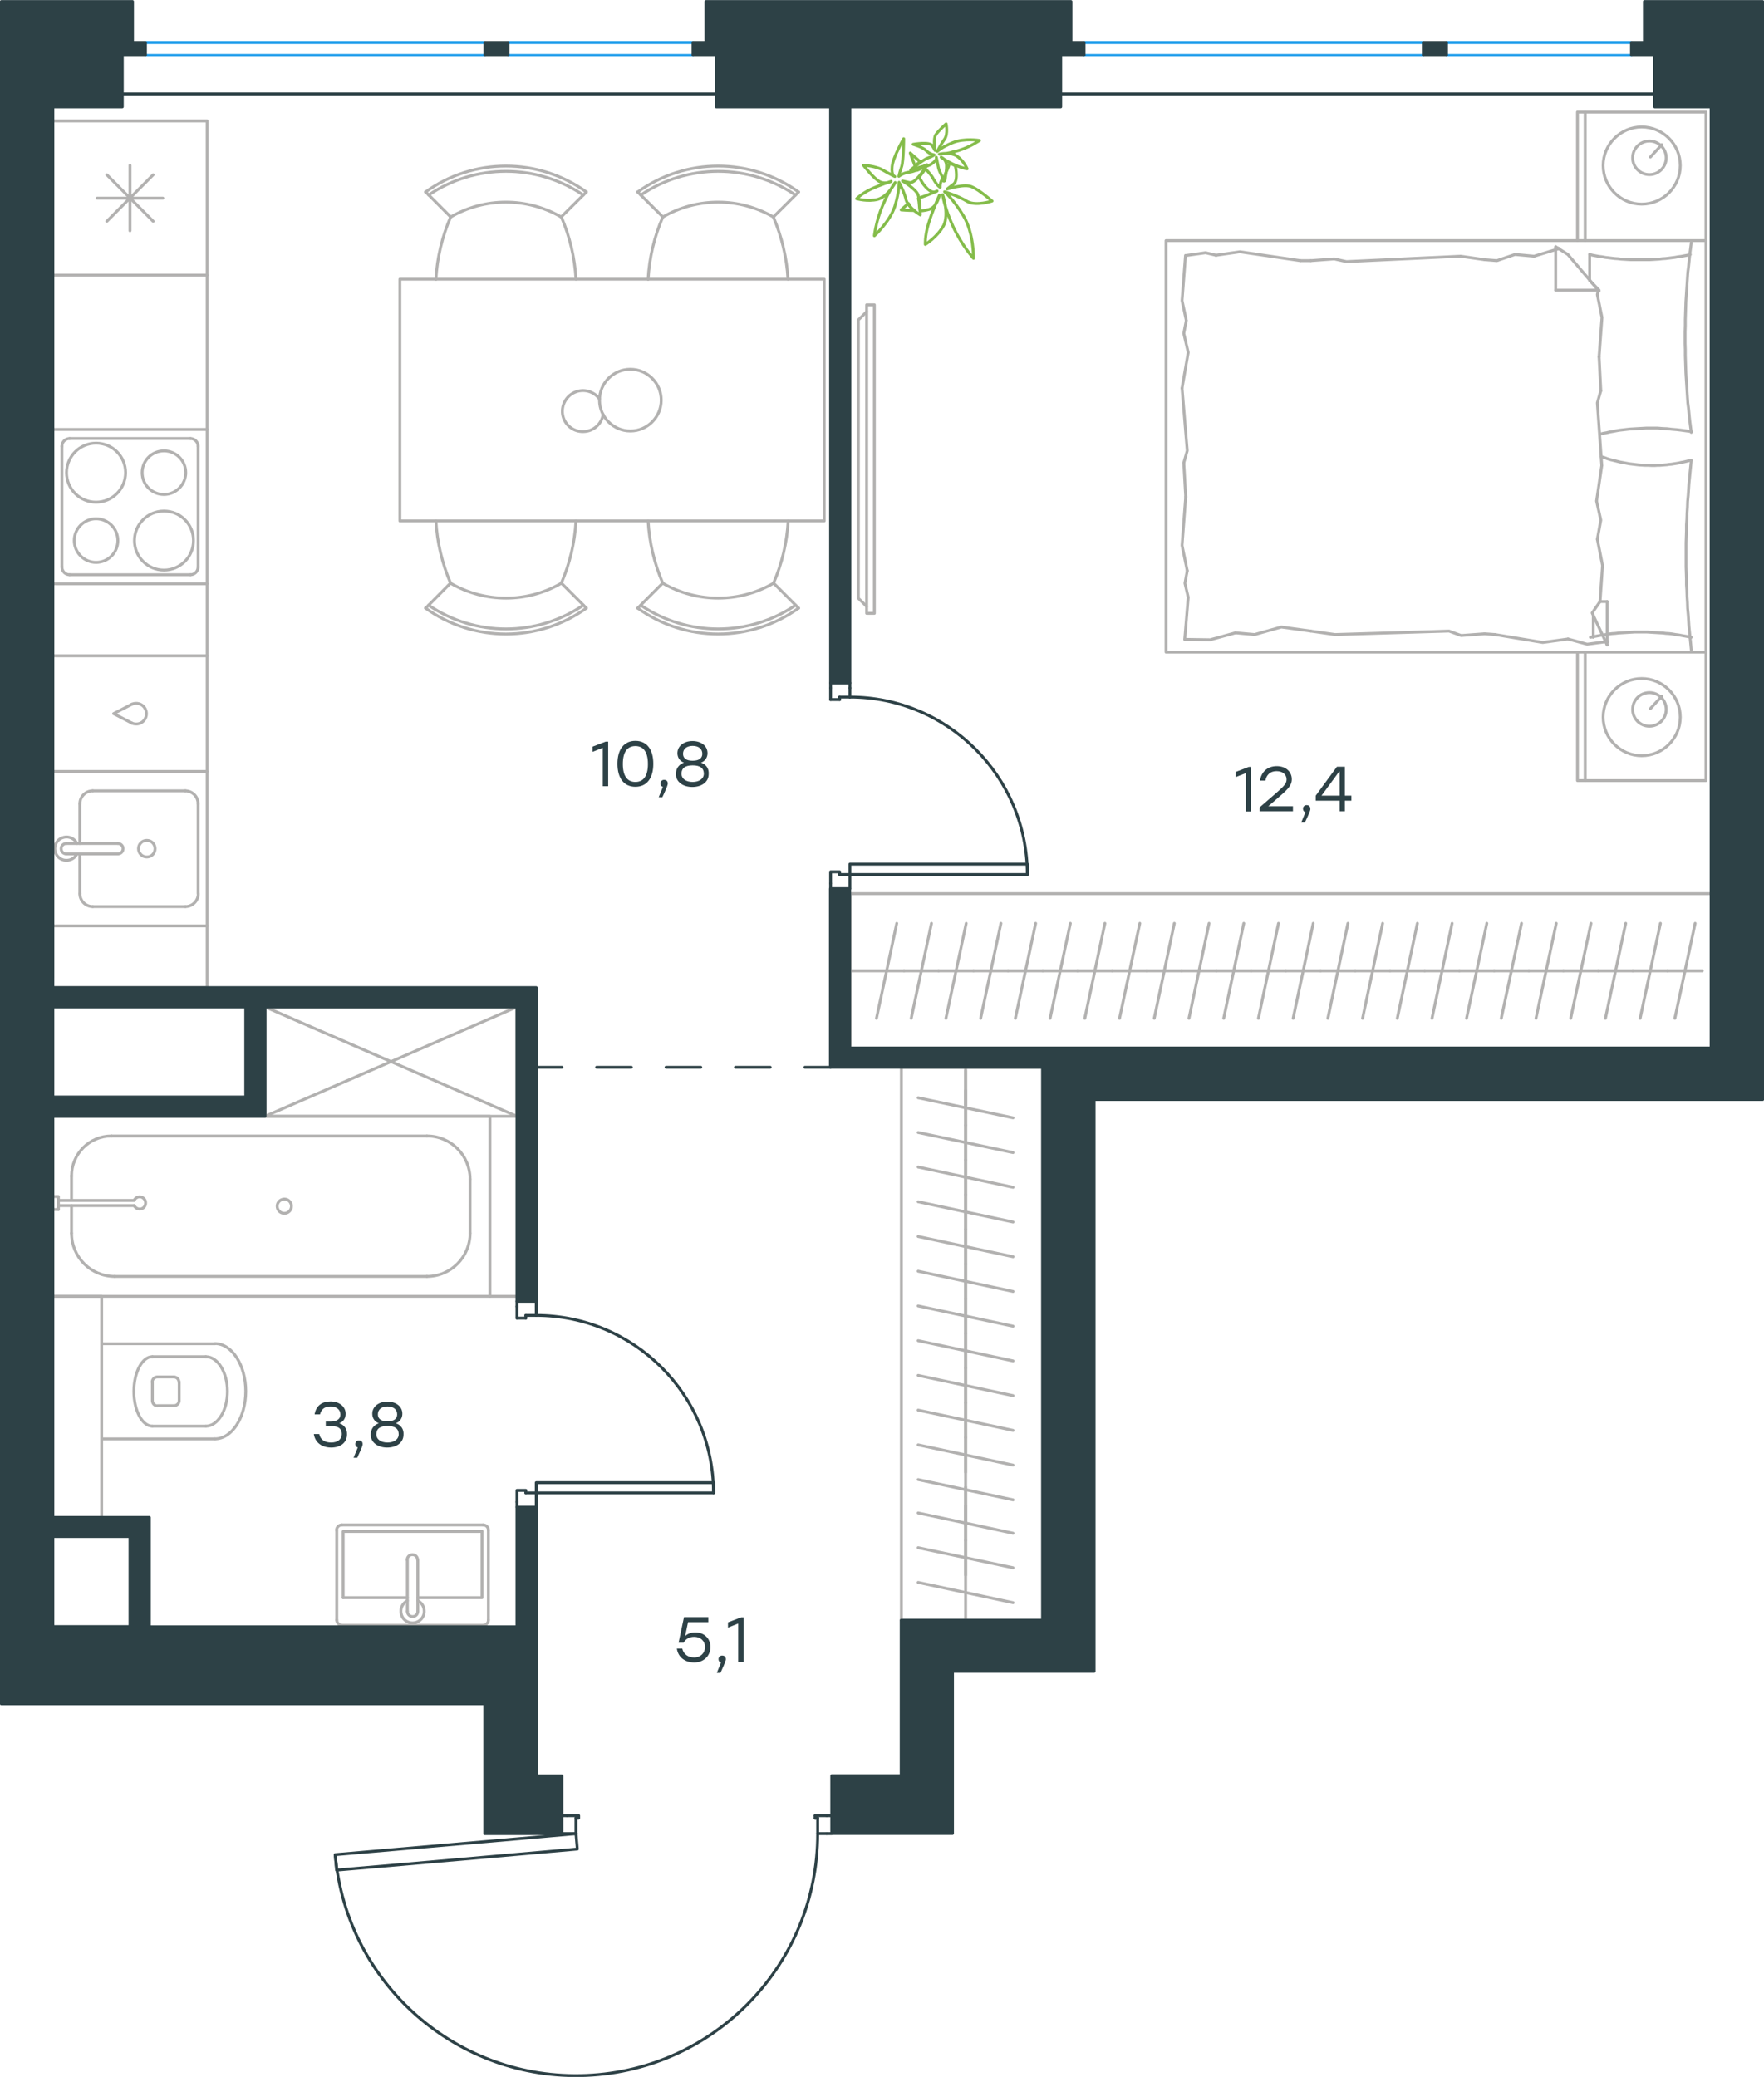 <?xml version="1.0" encoding="utf-8"?>
<!-- Generator: Adobe Illustrator 26.5.0, SVG Export Plug-In . SVG Version: 6.00 Build 0)  -->
<svg version="1.1" id="Слой_1" xmlns:xodm="http://www.corel.com/coreldraw/odm/2003"
	 xmlns="http://www.w3.org/2000/svg" xmlns:xlink="http://www.w3.org/1999/xlink" x="0px" y="0px" viewBox="0 0 914.5 1076.5"
	 style="enable-background:new 0 0 914.5 1076.5;" xml:space="preserve">
<style type="text/css">
	.st0{fill:none;stroke:#B2B1B0;stroke-width:1.5;stroke-linecap:round;stroke-linejoin:round;stroke-miterlimit:10;}
	.st1{fill:none;stroke:#2D4146;stroke-width:1.5;stroke-linecap:round;stroke-linejoin:round;stroke-miterlimit:10;}
	.st2{fill:none;stroke:#1D9CEB;stroke-width:1.5;stroke-linecap:round;stroke-linejoin:round;stroke-miterlimit:10;}
	
		.st3{fill-rule:evenodd;clip-rule:evenodd;fill:#2D4146;stroke:#2D4146;stroke-width:1.5;stroke-linecap:round;stroke-linejoin:round;stroke-miterlimit:10;}
	.st4{fill:#2D4146;}
	.st5{fill:none;stroke:#84BC4A;stroke-width:1.5;stroke-linecap:round;stroke-linejoin:round;stroke-miterlimit:10;}
</style>
<g id="Слой_x0020_1">
	<line class="st0" x1="254" y1="671.9" x2="268" y2="671.9"/>
	<line class="st0" x1="55.4" y1="114.7" x2="79.4" y2="90.6"/>
	<line class="st0" x1="79.4" y1="114.7" x2="55.4" y2="90.6"/>
	<line class="st0" x1="50.4" y1="102.7" x2="84.4" y2="102.7"/>
	<line class="st0" x1="67.4" y1="119.6" x2="67.4" y2="85.7"/>
	<polyline class="st0" points="27.4,62.7 107.4,62.7 107.4,142.6 27.4,142.6 27.4,62.7 	"/>
	<path class="st0" d="M85,264.9c-8.5,0-15.3,6.9-15.3,15.3c0,8.5,6.9,15.3,15.3,15.3c8.5,0,15.3-6.9,15.3-15.3
		C100.3,271.7,93.5,264.9,85,264.9"/>
	<path class="st0" d="M85,233.7c-6.3,0-11.3,5.1-11.3,11.3c0,6.3,5.1,11.3,11.3,11.3s11.3-5.1,11.3-11.3
		C96.3,238.8,91.3,233.7,85,233.7"/>
	<path class="st0" d="M49.8,229.7c-8.5,0-15.3,6.9-15.3,15.3c0,8.5,6.9,15.3,15.3,15.3c8.5,0,15.3-6.9,15.3-15.3
		C65.1,236.5,58.3,229.7,49.8,229.7"/>
	<path class="st0" d="M49.8,268.9c-6.3,0-11.3,5.1-11.3,11.3s5.1,11.3,11.3,11.3c6.3,0,11.3-5.1,11.3-11.3
		C61.1,274,56.1,268.9,49.8,268.9"/>
	<path class="st0" d="M102.7,231.3c0-2.2-1.8-4-4-4"/>
	<path class="st0" d="M98.7,297.9c2.2,0,4-1.8,4-4"/>
	<path class="st0" d="M36.1,227.3c-2.2,0-4,1.8-4,4"/>
	<path class="st0" d="M32.1,293.9c0,2.2,1.8,4,4,4"/>
	<line class="st0" x1="102.7" y1="231.3" x2="102.7" y2="293.9"/>
	<line class="st0" x1="36.1" y1="227.3" x2="98.8" y2="227.3"/>
	<line class="st0" x1="32.1" y1="293.9" x2="32.1" y2="231.3"/>
	<line class="st0" x1="98.8" y1="297.9" x2="36.1" y2="297.9"/>
	<polyline class="st0" points="27.4,222.6 107.4,222.6 107.4,302.6 27.4,302.6 27.4,222.6 	"/>
	<line class="st0" x1="41.4" y1="416.6" x2="41.4" y2="437.2"/>
	<path class="st0" d="M76.1,435.6c-2.4,0-4.3,1.9-4.3,4.3c0,2.4,1.9,4.3,4.3,4.3c2.4,0,4.3-1.9,4.3-4.3
		C80.4,437.5,78.5,435.6,76.1,435.6"/>
	<path class="st0" d="M61.1,442.6c1.5,0,2.7-1.2,2.7-2.7s-1.2-2.7-2.7-2.7"/>
	<line class="st0" x1="34.4" y1="437.2" x2="61.1" y2="437.2"/>
	<path class="st0" d="M34.4,437.2c-1.5,0-2.7,1.2-2.7,2.7s1.2,2.7,2.7,2.7"/>
	<line class="st0" x1="34.4" y1="442.6" x2="61.1" y2="442.6"/>
	<path class="st0" d="M39.9,437.2c-1.2-2.5-4.1-3.9-6.8-3.2c-2.8,0.6-4.7,3.1-4.7,5.9c0,2.8,2,5.3,4.7,5.9c2.8,0.6,5.6-0.7,6.8-3.2"
		/>
	<path class="st0" d="M48.1,409.9c-3.7,0-6.7,3-6.7,6.7"/>
	<path class="st0" d="M41.4,463.2c0,3.7,3,6.7,6.7,6.7"/>
	<path class="st0" d="M102.7,416.6c0-3.7-3-6.7-6.7-6.7"/>
	<path class="st0" d="M96.1,469.9c3.7,0,6.7-3,6.7-6.7"/>
	<line class="st0" x1="48.1" y1="409.9" x2="96.1" y2="409.9"/>
	<line class="st0" x1="102.7" y1="416.6" x2="102.7" y2="463.2"/>
	<line class="st0" x1="96.1" y1="469.9" x2="48.1" y2="469.9"/>
	<line class="st0" x1="41.4" y1="463.2" x2="41.4" y2="442.6"/>
	<polyline class="st0" points="27.4,399.9 107.4,399.9 107.4,479.9 27.4,479.9 27.4,399.9 	"/>
	<path class="st0" d="M68.4,374.8c2.2,1,4.9,0.4,6.4-1.6c1.5-1.9,1.5-4.6,0-6.6c-1.5-1.9-4.1-2.6-6.4-1.6"/>
	<polyline class="st0" points="68.4,365 58.9,369.9 68.4,374.8 	"/>
	<polyline class="st0" points="27.4,339.9 107.4,339.9 107.4,399.9 27.4,399.9 27.4,339.9 	"/>
	<line class="st0" x1="107.4" y1="511.9" x2="107.4" y2="479.9"/>
	<line class="st0" x1="107.4" y1="339.9" x2="107.4" y2="302.6"/>
	<line class="st0" x1="107.4" y1="222.6" x2="107.4" y2="142.6"/>
	<line class="st0" x1="27.4" y1="506.5" x2="27.4" y2="479.9"/>
	<line class="st0" x1="27.4" y1="339.9" x2="27.4" y2="302.6"/>
	<line class="st0" x1="27.4" y1="222.6" x2="27.4" y2="142.6"/>
	<line class="st0" x1="107.4" y1="511.9" x2="27.4" y2="511.9"/>
	<line class="st0" x1="882.5" y1="503.2" x2="864.5" y2="503.2"/>
	<line class="st0" x1="868.3" y1="527.8" x2="878.8" y2="478.6"/>
	<line class="st0" x1="864.5" y1="503.2" x2="846.5" y2="503.2"/>
	<line class="st0" x1="850.3" y1="527.8" x2="860.8" y2="478.6"/>
	<line class="st0" x1="846.5" y1="503.2" x2="828.6" y2="503.2"/>
	<line class="st0" x1="832.3" y1="527.8" x2="842.8" y2="478.6"/>
	<line class="st0" x1="828.6" y1="503.2" x2="810.5" y2="503.2"/>
	<line class="st0" x1="814.3" y1="527.8" x2="824.8" y2="478.6"/>
	<line class="st0" x1="810.5" y1="503.2" x2="792.6" y2="503.2"/>
	<line class="st0" x1="796.3" y1="527.8" x2="806.8" y2="478.6"/>
	<line class="st0" x1="792.6" y1="503.2" x2="774.6" y2="503.2"/>
	<line class="st0" x1="778.3" y1="527.8" x2="788.8" y2="478.6"/>
	<line class="st0" x1="774.6" y1="503.2" x2="756.6" y2="503.2"/>
	<line class="st0" x1="760.3" y1="527.8" x2="770.8" y2="478.6"/>
	<line class="st0" x1="756.6" y1="503.2" x2="738.6" y2="503.2"/>
	<line class="st0" x1="742.4" y1="527.8" x2="752.8" y2="478.6"/>
	<line class="st0" x1="738.6" y1="503.2" x2="720.6" y2="503.2"/>
	<line class="st0" x1="724.4" y1="527.8" x2="734.8" y2="478.6"/>
	<line class="st0" x1="720.6" y1="503.2" x2="702.6" y2="503.2"/>
	<line class="st0" x1="706.4" y1="527.8" x2="716.8" y2="478.6"/>
	<line class="st0" x1="702.6" y1="503.2" x2="684.6" y2="503.2"/>
	<line class="st0" x1="688.4" y1="527.8" x2="698.8" y2="478.6"/>
	<line class="st0" x1="684.6" y1="503.2" x2="666.6" y2="503.2"/>
	<line class="st0" x1="670.4" y1="527.8" x2="680.8" y2="478.6"/>
	<line class="st0" x1="666.6" y1="503.2" x2="648.6" y2="503.2"/>
	<line class="st0" x1="652.4" y1="527.8" x2="662.8" y2="478.6"/>
	<line class="st0" x1="648.6" y1="503.2" x2="630.6" y2="503.2"/>
	<line class="st0" x1="634.4" y1="527.8" x2="644.8" y2="478.6"/>
	<line class="st0" x1="630.6" y1="503.2" x2="612.6" y2="503.2"/>
	<line class="st0" x1="616.4" y1="527.8" x2="626.8" y2="478.6"/>
	<line class="st0" x1="612.6" y1="503.2" x2="594.6" y2="503.2"/>
	<line class="st0" x1="598.4" y1="527.8" x2="608.8" y2="478.6"/>
	<line class="st0" x1="594.6" y1="503.2" x2="576.6" y2="503.2"/>
	<line class="st0" x1="580.4" y1="527.8" x2="590.9" y2="478.6"/>
	<line class="st0" x1="576.6" y1="503.2" x2="558.6" y2="503.2"/>
	<line class="st0" x1="562.4" y1="527.8" x2="572.8" y2="478.6"/>
	<line class="st0" x1="558.6" y1="503.2" x2="540.6" y2="503.2"/>
	<line class="st0" x1="544.4" y1="527.8" x2="554.9" y2="478.6"/>
	<line class="st0" x1="540.6" y1="503.2" x2="522.6" y2="503.2"/>
	<line class="st0" x1="526.4" y1="527.8" x2="536.9" y2="478.6"/>
	<line class="st0" x1="522.6" y1="503.2" x2="504.7" y2="503.2"/>
	<line class="st0" x1="508.4" y1="527.8" x2="518.9" y2="478.6"/>
	<line class="st0" x1="504.7" y1="503.2" x2="486.6" y2="503.2"/>
	<line class="st0" x1="490.4" y1="527.8" x2="500.9" y2="478.6"/>
	<line class="st0" x1="486.6" y1="503.2" x2="468.7" y2="503.2"/>
	<line class="st0" x1="472.4" y1="527.8" x2="482.9" y2="478.6"/>
	<line class="st0" x1="468.7" y1="503.2" x2="440.7" y2="503.2"/>
	<line class="st0" x1="454.4" y1="527.8" x2="464.9" y2="478.6"/>
	<polyline class="st0" points="440.7,543.2 440.7,463.2 887.2,463.2 887.2,543.2 440.7,543.2 	"/>
	<line class="st0" x1="500.6" y1="554.9" x2="500.6" y2="572.8"/>
	<line class="st0" x1="500.6" y1="565.2" x2="500.6" y2="583.2"/>
	<line class="st0" x1="525.2" y1="579.4" x2="476" y2="569"/>
	<line class="st0" x1="500.6" y1="583.2" x2="500.6" y2="601.2"/>
	<line class="st0" x1="525.2" y1="597.4" x2="476" y2="587"/>
	<line class="st0" x1="500.6" y1="601.2" x2="500.6" y2="619.2"/>
	<line class="st0" x1="525.2" y1="615.4" x2="476" y2="604.9"/>
	<line class="st0" x1="500.6" y1="619.2" x2="500.6" y2="637.2"/>
	<line class="st0" x1="525.2" y1="633.4" x2="476" y2="622.9"/>
	<line class="st0" x1="500.6" y1="637.2" x2="500.6" y2="655.2"/>
	<line class="st0" x1="525.2" y1="651.4" x2="476" y2="640.9"/>
	<line class="st0" x1="500.6" y1="655.2" x2="500.6" y2="673.2"/>
	<line class="st0" x1="525.2" y1="669.4" x2="476" y2="658.9"/>
	<line class="st0" x1="500.6" y1="553.2" x2="500.6" y2="790.5"/>
	<line class="st0" x1="500.6" y1="673.2" x2="500.6" y2="691.1"/>
	<line class="st0" x1="525.2" y1="687.4" x2="476" y2="676.9"/>
	<line class="st0" x1="500.6" y1="691.1" x2="500.6" y2="709.1"/>
	<line class="st0" x1="525.2" y1="705.4" x2="476" y2="694.9"/>
	<line class="st0" x1="500.6" y1="709.1" x2="500.6" y2="727.1"/>
	<line class="st0" x1="525.2" y1="723.4" x2="476" y2="712.9"/>
	<line class="st0" x1="500.6" y1="727.1" x2="500.6" y2="745.1"/>
	<line class="st0" x1="525.2" y1="741.4" x2="476" y2="730.9"/>
	<line class="st0" x1="500.6" y1="745.1" x2="500.6" y2="763.1"/>
	<line class="st0" x1="525.2" y1="759.4" x2="476" y2="748.9"/>
	<line class="st0" x1="500.6" y1="770.8" x2="500.6" y2="839.8"/>
	<line class="st0" x1="525.2" y1="777.4" x2="476" y2="766.9"/>
	<polyline class="st0" points="540.6,839.8 467.3,839.8 467.3,553.2 540.6,553.2 540.6,839.8 	"/>
	<line class="st0" x1="806.5" y1="128.3" x2="808.4" y2="128.8"/>
	<polyline class="st0" points="829,184.9 830.5,164.6 828.1,152.7 828.6,150.4 	"/>
	<polyline class="st0" points="829.5,311.8 830.8,293.1 828.1,279.5 	"/>
	<polyline class="st0" points="830.4,241.3 828.1,208.8 829.9,202.5 	"/>
	<polyline class="st0" points="828.1,279.5 829.9,269.6 827.7,259.7 830.4,241.3 	"/>
	<line class="st0" x1="829.9" y1="202.5" x2="829" y2="184.9"/>
	<polyline class="st0" points="824.1,131.9 825.7,132.3 827.3,132.6 828.9,132.9 830.6,133.1 832.2,133.4 833.9,133.6 835.5,133.8 
		837.2,134 838.8,134.1 840.4,134.3 842.1,134.4 843.7,134.5 845.4,134.6 847,134.6 848.6,134.6 850.2,134.6 851.9,134.6 
		853.6,134.6 855.2,134.6 856.9,134.5 858.5,134.4 860.2,134.3 861.8,134.1 863.5,134 865.1,133.8 866.7,133.6 868.3,133.4 
		869.9,133.1 871.5,132.9 873.1,132.6 874.7,132.3 876.3,131.9 	"/>
	<polyline class="st0" points="876.8,125.9 876.4,129 876,132 875.7,135.1 875.4,138.1 875,141.2 874.8,144.2 874.6,147.3 
		874.4,150.3 874.2,153.4 874,156.5 873.9,159.5 873.8,162.6 873.7,165.7 873.7,168.8 873.6,171.9 873.6,175.1 873.6,178.1 
		873.7,181.1 873.7,184.2 873.8,187.3 873.9,190.4 874,193.4 874.2,196.5 874.4,199.6 874.6,202.7 874.8,205.8 875,208.8 
		875.4,211.9 875.7,215 876,218 876.4,221.1 876.8,224.1 	"/>
	<polyline class="st0" points="775.1,328.9 799.8,333 812.9,331.2 	"/>
	<polyline class="st0" points="812.9,331.2 822.8,333.9 832.7,332.6 833.6,332.6 	"/>
	<line class="st0" x1="769.7" y1="328.5" x2="775.1" y2="328.9"/>
	<polyline class="st0" points="679.5,327.1 692.1,328.9 751.2,327.1 757.5,329.4 769.7,328.5 	"/>
	<polyline class="st0" points="614.2,331.4 627.4,331.6 640.5,328 	"/>
	<polyline class="st0" points="640.5,328 650.4,328.9 664.3,325 679.5,327.1 	"/>
	<polyline class="st0" points="674.1,135.1 642.8,130.5 630.4,132.3 	"/>
	<polyline class="st0" points="630.4,132.3 625,131 615.1,132.4 	"/>
	<line class="st0" x1="679.5" y1="135.1" x2="674.1" y2="135.1"/>
	<polyline class="st0" points="769.7,134.6 757.1,132.8 698,135.6 691.7,134.2 679.5,135.1 	"/>
	<line class="st0" x1="808.4" y1="128.8" x2="795.3" y2="132.8"/>
	<polyline class="st0" points="795.3,132.8 785.4,131.9 776,135.1 769.7,134.6 	"/>
	<polyline class="st0" points="876.8,223.7 871.7,223 869.2,222.7 866.7,222.5 864.2,222.2 861.8,222.1 859.4,221.9 858.2,221.9 
		857,221.9 855.2,221.9 853.4,221.9 851.7,222 849.9,222.1 848.2,222.2 846.5,222.3 844.8,222.4 843.1,222.6 841.4,222.8 839.6,223 
		837.9,223.3 836.3,223.6 834.6,223.9 832.9,224.3 831.2,224.6 829.5,225 	"/>
	<polyline class="st0" points="876.8,330.3 875.2,330 873.6,329.7 871.9,329.4 870.3,329.1 868.7,328.9 867,328.6 865.4,328.4 
		863.7,328.3 862.1,328.1 860.4,328 858.8,327.9 857.1,327.8 855.5,327.7 853.9,327.6 852.3,327.6 850.7,327.6 849,327.6 
		847.3,327.6 845.6,327.7 844,327.8 842.3,327.9 840.7,328 839.1,328.1 837.4,328.3 835.8,328.4 834.2,328.6 832.6,328.9 831,329.1 
		829.3,329.4 827.7,329.7 826.1,330 824.5,330.3 	"/>
	<polyline class="st0" points="830.1,236.7 831.8,237.2 833.4,237.8 835,238.3 836.7,238.7 838.3,239.1 839.9,239.5 841.5,239.8 
		843.1,240.1 844.7,240.4 846.4,240.6 848,240.8 849.7,241 851.3,241.1 853,241.2 854.8,241.2 856.5,241.3 857.8,241.3 859.1,241.2 
		860.3,241.2 861.6,241.1 862.8,241 864.1,240.9 865.4,240.7 866.6,240.6 867.8,240.4 869.1,240.2 870.3,240 871.5,239.7 
		872.7,239.5 874,239.2 875.2,238.9 876.3,238.6 	"/>
	<polyline class="st0" points="876.8,238.6 876.5,241.6 876.2,244.6 875.9,247.7 875.6,250.7 875.4,253.8 875.2,256.8 874.9,259.9 
		874.8,262.9 874.6,266 874.5,269.1 874.3,272.1 874.3,275.2 874.2,278.3 874.1,281.4 874.1,284.5 874.1,287.6 874.1,290.7 
		874.1,293.8 874.2,296.8 874.3,299.9 874.3,303 874.5,306 874.6,309.1 874.8,312.2 874.9,315.3 875.2,318.4 875.4,321.4 
		875.6,324.5 875.9,327.6 876.2,330.7 876.5,333.7 876.8,336.8 	"/>
	<polyline class="st0" points="614.7,257.5 612.8,282.7 615.5,295.8 	"/>
	<polyline class="st0" points="615.5,295.8 614.3,302.3 616,309.6 614.2,331.4 	"/>
	<polyline class="st0" points="614.6,132.4 612.8,155.8 615,166.1 	"/>
	<polyline class="st0" points="612.8,201.2 615.5,233.6 613.7,239.9 	"/>
	<polyline class="st0" points="615,166.1 613.7,172.8 616,182.7 612.8,201.2 	"/>
	<line class="st0" x1="613.7" y1="239.9" x2="614.7" y2="257.5"/>
	<line class="st0" x1="833.2" y1="334.3" x2="833.2" y2="311.8"/>
	<polyline class="st0" points="829,150.9 812.8,131.9 806.5,127.9 	"/>
	<line class="st0" x1="829.5" y1="311.8" x2="833.2" y2="311.8"/>
	<line class="st0" x1="824.1" y1="131.9" x2="824.1" y2="145.1"/>
	<polyline class="st0" points="833.2,334.3 825.4,317.7 829.5,311.8 	"/>
	<line class="st0" x1="806.5" y1="127.9" x2="806.5" y2="150.4"/>
	<polyline class="st0" points="824.1,145.4 829,150.4 806.5,150.4 	"/>
	<line class="st0" x1="826" y1="318.9" x2="826" y2="330.3"/>
	<line class="st0" x1="855.6" y1="81.4" x2="861.5" y2="75"/>
	<path class="st0" d="M855.1,73.1c-4.8,0-8.7,3.9-8.7,8.7c0,4.8,3.9,8.7,8.7,8.7c4.8,0,8.7-3.9,8.7-8.7
		C863.8,77,859.9,73.1,855.1,73.1"/>
	<path class="st0" d="M851.1,65.8c-11,0-20,9-20,20c0,11,9,20,20,20c11,0,20-9,20-20C871.1,74.8,862.1,65.8,851.1,65.8"/>
	<line class="st0" x1="855.6" y1="367.3" x2="861.5" y2="360.9"/>
	<path class="st0" d="M855.1,359c-4.8,0-8.7,3.9-8.7,8.7c0,4.8,3.9,8.7,8.7,8.7c4.8,0,8.7-3.9,8.7-8.7
		C863.8,362.9,859.9,359,855.1,359"/>
	<path class="st0" d="M851.1,351.7c-11,0-20,9-20,20c0,11,9,20,20,20c11,0,20-9,20-20C871.1,360.7,862.1,351.7,851.1,351.7"/>
	<line class="st0" x1="821.8" y1="124.7" x2="821.8" y2="58.1"/>
	<line class="st0" x1="821.8" y1="404.6" x2="821.8" y2="338"/>
	<polyline class="st0" points="884.4,124.7 884.4,58.1 817.8,58.1 817.8,124.7 	"/>
	<polyline class="st0" points="884.4,338 884.4,404.6 817.8,404.6 817.8,338 	"/>
	<polyline class="st0" points="884.4,124.7 604.5,124.7 604.5,338 884.4,338 884.4,124.7 	"/>
	<path class="st0" d="M332.2,313.7c24.2,16.4,56,16.4,80.2,0"/>
	<path class="st0" d="M222.2,313.7c24.2,16.4,56,16.4,80.2,0"/>
	<path class="st0" d="M330.6,315.2c24.9,17.9,58.5,17.9,83.4,0"/>
	<line class="st0" x1="401" y1="302.2" x2="414" y2="315.2"/>
	<line class="st0" x1="343.6" y1="302.2" x2="330.6" y2="315.2"/>
	<path class="st0" d="M343.6,302.3c17.8,10.3,39.7,10.3,57.4,0"/>
	<path class="st0" d="M336,270c0.6,11.1,3.2,22,7.6,32.3"/>
	<path class="st0" d="M401,302.3c4.4-10.2,7-21.1,7.6-32.3"/>
	<path class="st0" d="M220.6,315.2c24.9,17.9,58.5,17.9,83.4,0"/>
	<line class="st0" x1="233.6" y1="302.2" x2="220.7" y2="315.2"/>
	<line class="st0" x1="291" y1="302.2" x2="304" y2="315.2"/>
	<path class="st0" d="M233.6,302.3c17.8,10.3,39.7,10.3,57.4,0"/>
	<path class="st0" d="M291,302.3c4.4-10.2,7-21.1,7.6-32.3"/>
	<path class="st0" d="M226,270c0.6,11.1,3.2,22,7.6,32.3"/>
	<path class="st0" d="M412.4,101.1c-24.2-16.4-56-16.4-80.2,0"/>
	<path class="st0" d="M302.4,101.1c-24.2-16.4-56-16.4-80.2,0"/>
	<path class="st0" d="M414,99.5c-24.9-17.9-58.5-17.9-83.4,0"/>
	<line class="st0" x1="401" y1="112.4" x2="414" y2="99.5"/>
	<line class="st0" x1="343.6" y1="112.4" x2="330.6" y2="99.5"/>
	<path class="st0" d="M401,112.5c-17.8-10.3-39.7-10.3-57.4,0"/>
	<path class="st0" d="M343.6,112.5c-4.4,10.2-7,21.1-7.6,32.3"/>
	<path class="st0" d="M408.5,144.7c-0.6-11.1-3.2-22-7.6-32.3"/>
	<path class="st0" d="M304,99.5c-24.9-17.9-58.5-17.9-83.4,0"/>
	<line class="st0" x1="233.6" y1="112.4" x2="220.7" y2="99.5"/>
	<line class="st0" x1="291" y1="112.4" x2="304" y2="99.5"/>
	<path class="st0" d="M291,112.5c-17.8-10.3-39.7-10.3-57.4,0"/>
	<path class="st0" d="M298.6,144.7c-0.6-11.1-3.2-22-7.6-32.3"/>
	<path class="st0" d="M233.6,112.5c-4.4,10.2-7,21.1-7.6,32.3"/>
	<path class="st0" d="M310.8,206.8c-3-4.1-8.4-5.5-13-3.4c-4.6,2.1-7.1,7.2-6,12.1c1.1,4.9,5.6,8.4,10.7,8.2
		c5.1-0.1,9.3-3.8,10.2-8.8"/>
	<path class="st0" d="M310.8,207.4c0,8.8,7.2,16,16,16c8.8,0,16-7.2,16-16c0-8.8-7.2-16-16-16C318,191.4,310.8,198.5,310.8,207.4"/>
	<polyline class="st0" points="207.3,144.7 207.3,270 427.3,270 427.3,144.7 207.3,144.7 	"/>
	<line class="st0" x1="211.2" y1="828.1" x2="177.9" y2="828.1"/>
	<polyline class="st0" points="216.6,828.1 249.9,828.1 249.9,793.8 	"/>
	<polyline class="st0" points="249.9,793.8 177.9,793.8 177.9,828.1 	"/>
	<path class="st0" d="M177.2,790.4c-1.5,0-2.7,1.2-2.7,2.7"/>
	<path class="st0" d="M253.2,793.1c0-1.5-1.2-2.7-2.7-2.7"/>
	<path class="st0" d="M174.6,839.7c0,1.5,1.2,2.7,2.7,2.7"/>
	<path class="st0" d="M250.5,842.4c1.5,0,2.7-1.2,2.7-2.7"/>
	<path class="st0" d="M216.5,808.5c0-1.5-1.2-2.7-2.7-2.7c-1.5,0-2.7,1.2-2.7,2.7"/>
	<line class="st0" x1="211.2" y1="835.1" x2="211.2" y2="808.5"/>
	<path class="st0" d="M211.2,835.2c0,1.5,1.2,2.7,2.7,2.7c1.5,0,2.7-1.2,2.7-2.7"/>
	<line class="st0" x1="216.6" y1="835.1" x2="216.6" y2="808.5"/>
	<path class="st0" d="M211.2,829.7c-2.5,1.2-3.9,4.1-3.2,6.8c0.6,2.8,3.1,4.7,5.9,4.7c2.8,0,5.3-2,5.9-4.7c0.6-2.8-0.7-5.6-3.2-6.8"
		/>
	<line class="st0" x1="174.6" y1="839.7" x2="174.6" y2="793"/>
	<line class="st0" x1="177.2" y1="790.4" x2="250.5" y2="790.4"/>
	<line class="st0" x1="253.2" y1="793" x2="253.2" y2="839.7"/>
	<line class="st0" x1="250.5" y1="842.4" x2="177.2" y2="842.4"/>
	<path class="st0" d="M92.8,716.4c0-1.5-1.2-2.7-2.7-2.7"/>
	<path class="st0" d="M90.2,728.6c1.5,0,2.7-1.2,2.7-2.7"/>
	<path class="st0" d="M81.6,713.7c-1.5,0-2.7,1.2-2.7,2.7"/>
	<path class="st0" d="M79,726c0,1.5,1.2,2.7,2.7,2.7"/>
	<line class="st0" x1="81.7" y1="713.7" x2="90.2" y2="713.7"/>
	<line class="st0" x1="92.9" y1="716.4" x2="92.9" y2="726"/>
	<line class="st0" x1="90.2" y1="728.6" x2="81.7" y2="728.6"/>
	<line class="st0" x1="79" y1="726" x2="79" y2="716.4"/>
	<path class="st0" d="M79,703.2c-5.3,0-9.6,8.1-9.6,18c0,9.9,4.3,18,9.6,18"/>
	<line class="st0" x1="106.7" y1="703.2" x2="79" y2="703.2"/>
	<path class="st0" d="M106.7,739.2c6.2,0,11.2-8.1,11.2-18c0-9.9-5-18-11.2-18"/>
	<line class="st0" x1="106.7" y1="739.2" x2="79" y2="739.2"/>
	<path class="st0" d="M111.4,745.8c8.8,0,16-11,16-24.7c0-13.6-7.2-24.7-16-24.7"/>
	<line class="st0" x1="111.4" y1="696.5" x2="52.7" y2="696.5"/>
	<line class="st0" x1="111.4" y1="745.8" x2="52.7" y2="745.8"/>
	<polyline class="st0" points="27.4,671.9 52.7,671.9 52.7,786.5 27.4,786.5 	"/>
	<line class="st0" x1="37.1" y1="609.6" x2="37.1" y2="622.2"/>
	<path class="st0" d="M69.6,624.9c0.6,1.3,2.1,2,3.5,1.7c1.4-0.3,2.4-1.6,2.4-3.1c0-1.5-1-2.7-2.4-3.1c-1.4-0.3-2.9,0.4-3.5,1.7"/>
	<line class="st0" x1="30.3" y1="622.2" x2="69.6" y2="622.2"/>
	<line class="st0" x1="30.3" y1="624.9" x2="69.6" y2="624.9"/>
	<line class="st0" x1="30.3" y1="626.9" x2="27.4" y2="626.9"/>
	<polyline class="st0" points="30.3,626.9 30.3,620.2 27.4,620.2 	"/>
	<path class="st0" d="M143.7,625.2c0,2,1.6,3.7,3.7,3.7c2,0,3.7-1.6,3.7-3.7c0-2-1.6-3.7-3.7-3.7
		C145.3,621.6,143.7,623.2,143.7,625.2"/>
	<path class="st0" d="M57.8,588.8c-11.5,0-20.7,9.3-20.7,20.7"/>
	<path class="st0" d="M37.1,639.2c0,12.4,10,22.4,22.4,22.4"/>
	<path class="st0" d="M243.7,611.2c0-12.4-10-22.4-22.4-22.4"/>
	<path class="st0" d="M221.3,661.6c12.4,0,22.4-10,22.4-22.4"/>
	<line class="st0" x1="37.1" y1="639.2" x2="37.1" y2="624.9"/>
	<line class="st0" x1="57.9" y1="588.8" x2="221.3" y2="588.8"/>
	<line class="st0" x1="243.7" y1="611.2" x2="243.7" y2="639.2"/>
	<line class="st0" x1="221.3" y1="661.6" x2="59.5" y2="661.6"/>
	<polyline class="st0" points="27.4,671.9 27.4,578.6 254,578.6 254,671.9 27.4,671.9 	"/>
	<line class="st0" x1="268" y1="578.6" x2="137.4" y2="521.9"/>
	<polyline class="st0" points="137.4,521.9 268,521.9 137.4,578.6 	"/>
	<polyline class="st0" points="268,521.9 268,578.6 137.4,578.6 137.4,521.9 	"/>
	<line class="st1" x1="278" y1="677.2" x2="278" y2="674.5"/>
	<polyline class="st1" points="278,781.1 278,778.5 278,773.8 	"/>
	<line class="st1" x1="278" y1="681.8" x2="278" y2="677.2"/>
	<path class="st1" d="M369.9,773.8c0-50.8-41.2-92-92-92"/>
	<line class="st1" x1="268" y1="677.2" x2="268" y2="683.2"/>
	<line class="st1" x1="268" y1="778.5" x2="268" y2="781.1"/>
	<line class="st1" x1="278" y1="773.8" x2="272.6" y2="773.8"/>
	<polyline class="st1" points="268,778.5 268,772.5 272.6,772.5 272.6,773.8 	"/>
	<line class="st1" x1="272.6" y1="681.8" x2="272.6" y2="683.2"/>
	<line class="st1" x1="268" y1="674.5" x2="268" y2="677.2"/>
	<line class="st1" x1="278" y1="681.8" x2="272.6" y2="681.8"/>
	<line class="st1" x1="272.6" y1="683.2" x2="268" y2="683.2"/>
	<polyline class="st1" points="307.3,773.8 370,773.8 370,768.5 340.7,768.5 278,768.5 278,773.8 307.3,773.8 	"/>
	<line class="st1" x1="440.6" y1="356.6" x2="440.6" y2="354"/>
	<polyline class="st1" points="440.6,460.6 440.6,457.9 440.6,453.3 	"/>
	<line class="st1" x1="440.6" y1="361.3" x2="440.6" y2="356.6"/>
	<path class="st1" d="M532.6,453.3c0-50.8-41.2-92-92-92"/>
	<line class="st1" x1="430.6" y1="356.6" x2="430.6" y2="362.6"/>
	<line class="st1" x1="430.6" y1="457.9" x2="430.6" y2="460.6"/>
	<line class="st1" x1="440.6" y1="453.3" x2="435.3" y2="453.3"/>
	<polyline class="st1" points="430.6,457.9 430.6,451.9 435.3,451.9 435.3,453.3 	"/>
	<line class="st1" x1="435.3" y1="361.3" x2="435.3" y2="362.6"/>
	<line class="st1" x1="430.6" y1="354" x2="430.6" y2="356.6"/>
	<line class="st1" x1="440.6" y1="361.3" x2="435.3" y2="361.3"/>
	<line class="st1" x1="435.3" y1="362.6" x2="430.6" y2="362.6"/>
	<polyline class="st1" points="469.9,453.3 532.6,453.3 532.6,447.9 503.3,447.9 440.6,447.9 440.6,453.3 469.9,453.3 	"/>
	<line class="st1" x1="428.6" y1="950.4" x2="431.3" y2="950.4"/>
	<polyline class="st1" points="291.3,950.4 294,950.4 298.6,950.4 	"/>
	<line class="st1" x1="423.9" y1="950.4" x2="428.6" y2="950.4"/>
	<path class="st1" d="M173.8,961.4c5.8,66.8,63.3,117.2,130.3,114.3c67-2.9,119.8-58.1,119.8-125.2"/>
	<line class="st1" x1="428.6" y1="941.1" x2="422.6" y2="941.1"/>
	<line class="st1" x1="294" y1="941.1" x2="291.3" y2="941.1"/>
	<line class="st1" x1="298.6" y1="950.4" x2="298.6" y2="942.4"/>
	<polyline class="st1" points="294,941.1 300,941.1 300,942.4 298.6,942.4 	"/>
	<line class="st1" x1="423.9" y1="942.4" x2="422.6" y2="942.4"/>
	<line class="st1" x1="431.3" y1="941.1" x2="428.6" y2="941.1"/>
	<line class="st1" x1="423.9" y1="950.4" x2="423.9" y2="942.4"/>
	<line class="st1" x1="422.6" y1="942.4" x2="422.6" y2="941.1"/>
	<polyline class="st1" points="269.4,953 173.8,961.3 174.5,969.3 203.6,966.8 299.3,958.4 298.6,950.4 269.4,953 	"/>
	<line class="st2" x1="359.3" y1="28.7" x2="263.4" y2="28.7"/>
	<line class="st2" x1="251.4" y1="28.7" x2="75.4" y2="28.7"/>
	<line class="st2" x1="359.3" y1="22" x2="263.4" y2="22"/>
	<line class="st2" x1="251.4" y1="22" x2="75.4" y2="22"/>
	<polygon class="st3" points="371.3,22 359.3,22 359.3,28.7 371.3,28.7 	"/>
	<polygon class="st3" points="263.4,22 251.4,22 251.4,28.7 263.4,28.7 	"/>
	<polygon class="st3" points="75.4,22 63.4,22 63.4,28.7 75.4,28.7 	"/>
	<line class="st1" x1="371.3" y1="48.7" x2="63.4" y2="48.7"/>
	<line class="st2" x1="845.8" y1="28.7" x2="749.9" y2="28.7"/>
	<line class="st2" x1="737.9" y1="28.7" x2="561.9" y2="28.7"/>
	<line class="st2" x1="845.8" y1="22" x2="749.9" y2="22"/>
	<line class="st2" x1="737.9" y1="22" x2="561.9" y2="22"/>
	<polygon class="st3" points="857.8,22 845.8,22 845.8,28.7 857.8,28.7 	"/>
	<polygon class="st3" points="749.9,22 737.9,22 737.9,28.7 749.9,28.7 	"/>
	<polygon class="st3" points="562,22 549.9,22 549.9,28.7 562,28.7 	"/>
	<line class="st1" x1="857.8" y1="48.7" x2="549.9" y2="48.7"/>
	<line class="st1" x1="278" y1="553.2" x2="291.3" y2="553.2"/>
	<line class="st1" x1="309.3" y1="553.2" x2="327.3" y2="553.2"/>
	<line class="st1" x1="345.3" y1="553.2" x2="363.3" y2="553.2"/>
	<line class="st1" x1="381.3" y1="553.2" x2="399.3" y2="553.2"/>
	<line class="st1" x1="417.3" y1="553.2" x2="430.6" y2="553.2"/>
	<path class="st4" d="M175.9,737.7c2.2-0.8,3.3-2.7,3.3-4.9c0-3.8-3.4-6.4-7.8-6.4c-4.1,0-7.5,1.9-8.3,6.7h2.8
		c0.8-3,2.7-4.1,5.5-4.1c3,0,5.1,1.6,5.1,4.2c0,2.2-1.7,3.6-5.2,3.6h-2.4v2.4h3.2c3.8,0,5.1,1.7,5.1,4.1c0,2.7-2.1,4.4-5.5,4.4
		c-3.1,0-5.5-1.2-6.2-4.4h-2.8c0.7,4.7,4.5,7,9,7c4.9,0,8.2-2.6,8.2-6.8C180,740.6,178.5,738.6,175.9,737.7z"/>
	<path id="_x31_" class="st4" d="M188,748.5c0-1.5-1.1-1.9-1.9-1.9c-1.1,0-1.9,0.8-1.9,1.9c0,0.9,0.5,1.6,1.3,1.7l-2.2,5.4h1.9
		C187.9,749.8,188,749.1,188,748.5L188,748.5z"/>
	<path id="_x32_" class="st4" d="M205.2,737.7c2.2-0.8,3.4-2.7,3.4-4.9c0-3.9-3.4-6.3-7.8-6.3c-4.4,0-7.8,2.5-7.8,6.3
		c0,2.2,1.2,4.1,3.4,4.9c-2.7,0.9-4.2,3.1-4.2,5.9c0,4.2,3.8,6.7,8.5,6.7c4.8,0,8.5-2.5,8.5-6.7
		C209.4,740.8,207.9,738.6,205.2,737.7z M200.9,729c3,0,5,1.5,5,4.1c0,2.1-1.4,3.6-5,3.6c-3.6,0-5-1.5-5-3.6
		C195.9,730.5,197.9,729,200.9,729z M200.9,747.7c-3.4,0-5.8-1.6-5.8-4.3c0-2.9,2-4.3,5.8-4.3c3.8,0,5.8,1.4,5.8,4.3
		C206.7,746.1,204.2,747.7,200.9,747.7z"/>
	<polygon class="st4" points="314,384.4 307.2,387 307.2,389.7 312.5,387.6 312.5,407.5 315.3,407.5 315.3,384.4 	"/>
	<path id="_x31__00000080920523125485845560000013091608565993492103_" class="st4" d="M329.4,384c-5.8,0-9.3,4.3-9.3,11.9
		s3.5,11.9,9.3,11.9c5.9,0,9.3-4.4,9.3-11.9C338.7,388.4,335.3,384,329.4,384z M329.4,405.3c-3.9,0-6.5-2.7-6.5-9.3s2.6-9.3,6.5-9.3
		s6.5,2.7,6.5,9.3S333.3,405.3,329.4,405.3z"/>
	<path id="_x32__00000098218020748993233920000017444543377304919207_" class="st4" d="M346.2,406.1c0-1.5-1.1-1.9-1.9-1.9
		c-1.1,0-1.9,0.8-1.9,1.9c0,0.9,0.5,1.6,1.3,1.7l-2.2,5.4h1.9C346.1,407.4,346.2,406.6,346.2,406.1L346.2,406.1z"/>
	<path id="_x33_" class="st4" d="M363.4,395.3c2.2-0.8,3.4-2.7,3.4-4.9c0-3.9-3.4-6.3-7.8-6.3c-4.4,0-7.8,2.5-7.8,6.3
		c0,2.2,1.2,4.1,3.4,4.9c-2.7,0.9-4.2,3.1-4.2,5.9c0,4.2,3.8,6.7,8.5,6.7c4.8,0,8.5-2.5,8.5-6.7
		C367.6,398.4,366.1,396.2,363.4,395.3z M359.1,386.6c3,0,5,1.5,5,4.1c0,2.1-1.4,3.6-5,3.6c-3.6,0-5-1.5-5-3.6
		C354.1,388.1,356.1,386.6,359.1,386.6z M359.1,405.3c-3.4,0-5.8-1.6-5.8-4.3c0-2.9,2-4.3,5.8-4.3c3.8,0,5.8,1.4,5.8,4.3
		C364.9,403.7,362.4,405.3,359.1,405.3z"/>
	<path class="st4" d="M360.5,846.1c-2.3,0-4,0.7-5.3,1.9l1.5-7.2h10.5v-2.6h-12.6l-2.8,13.2h2.6c1.1-1.8,2.8-3,5.5-3
		c3.2,0,5.6,2.1,5.6,5.3c0,3.1-2.3,5.4-5.6,5.4c-3.1,0-5.5-1.6-6.2-4.6h-2.8c0.7,4.8,4.6,7.2,9,7.2c4.8,0,8.4-3.3,8.4-8
		C368.3,849,364.8,846.1,360.5,846.1L360.5,846.1z"/>
	<path id="_x31__00000092415496432856946450000010704802226950603410_" class="st4" d="M376.3,860c0-1.5-1.1-1.9-1.9-1.9
		c-1.1,0-1.9,0.8-1.9,1.9c0,0.9,0.5,1.6,1.3,1.7l-2.2,5.4h1.9C376.2,861.2,376.3,860.5,376.3,860L376.3,860z"/>
	<polygon id="_x32__00000052090484655169306510000001504829464700113341_" class="st4" points="384.2,838.3 377.4,840.9 
		377.4,843.6 382.7,841.5 382.7,861.4 385.5,861.4 385.5,838.3 	"/>
	<polygon class="st4" points="647.4,397.5 640.6,400.1 640.6,402.8 645.9,400.7 645.9,420.6 648.6,420.6 648.6,397.5 	"/>
	<path id="_x31__00000026165747387799375960000010818950480749611141_" class="st4" d="M670.3,417.9h-12.8l4.4-3.8
		c5.3-4.6,7.8-6.7,7.8-10.2c0-3.9-3.1-6.8-7.8-6.8c-4.7,0-8,2.9-8.7,7.5h2.8c0.6-3,2.5-4.9,5.8-4.9c3.2,0,5.2,1.8,5.2,4.3
		c0,2.4-1.7,3.8-7.3,8.7l-6.7,5.8v2h17.3L670.3,417.9L670.3,417.9z"/>
	<path id="_x32__00000150789537245021736050000017731538227363378587_" class="st4" d="M679.3,419.2c0-1.5-1.1-1.9-1.9-1.9
		c-1.1,0-1.9,0.8-1.9,1.9c0,0.9,0.5,1.6,1.3,1.7l-2.2,5.4h1.9C679.3,420.4,679.4,419.7,679.3,419.2L679.3,419.2z"/>
	<path id="_x33__00000019651517520251485790000011196269853825465747_" class="st4" d="M700.6,412.4h-3.4v-15h-4.1l-11,15v2.6h12.4
		v5.5h2.7V415h3.4L700.6,412.4L700.6,412.4z M685.1,412.4l9.1-12.4h0.3v12.4L685.1,412.4z"/>
	<path class="st3" d="M567.2,793.2v-49.3v-10v-164H706h207.8v-26.6v-41.3v-10V55.4V0.8h-61.3v21.3h5.3v33.3h29.3v487.8H706H567.2
		h-26.7h-100v-82.6h-10v92.6h10h100v286.6h-73.3v26.6v54h-36v26.6v3.3h32.6v0h30v-84h46.7h26.7v-10v-16.6v-36.7L567.2,793.2
		L567.2,793.2z M371.3,55.4h59.3V354h10V55.4h109.3V22.1h4h1.3V0.8h-1.3H366v21.3h5.3V55.4z M127.4,568.6h-100v-46.7h100V568.6z
		 M67.4,843.1h-40v-46.7h40V843.1z M251.3,883.1v54v13.3H278h13.3v-3.3H278l13.3-0.1v-26.5H278v-37.3v-40v-62h-10v62h-75.1H77.4
		v-46.7v-10h-10h-40V578.6h110v-10v-46.7H268v152.6h10V521.9v-10h-10H27.4V55.4h36V22.1h5.3V0.8h-68v54.6h0v787.7h0v40h42.6h10
		h139.5L251.3,883.1L251.3,883.1z"/>
	<line class="st0" x1="500.6" y1="780.4" x2="500.6" y2="798.4"/>
	<line class="st0" x1="525.2" y1="794.7" x2="476" y2="784.2"/>
	<line class="st0" x1="500.6" y1="798.4" x2="500.6" y2="816.4"/>
	<line class="st0" x1="525.2" y1="812.6" x2="476" y2="802.2"/>
	<line class="st0" x1="525.2" y1="830.7" x2="476" y2="820.2"/>
	<path class="st5" d="M493.5,79.6c0-0.3,0.3-0.8,0.3-0.8h0.3c0,0.3,0.3,0.5,0.3,1.1C493.8,79.6,493.8,79.6,493.5,79.6z M474.3,85.8
		c-1.4-3.5-2.4-6.5-2.4-6.5s2.4,2.2,5.2,4.6C476.2,84.5,475.1,85.3,474.3,85.8z M475.4,88.3c-0.3-0.3-0.3-0.8-0.5-1.1
		c1.1-0.3,2.7-0.8,4.1-1.1l0.3,0.3C478.3,86.9,477,87.7,475.4,88.3L475.4,88.3z M474,109.1c-3.5,0-6.8-0.3-6.8-0.3s1.6-1.6,3.8-3.3
		C471.8,107.2,472.7,108.3,474,109.1z M489.7,99.4c0,0,4.3,3.5,9.8,12.5c5.4,8.9,5.2,22,5.2,22s-6-6.5-10.6-16.5
		c-4.6-10-5.4-16.5-5.4-16.5s3.5,10,0.5,16c-3.3,6-9.5,9.8-9.5,9.8s-0.3-4.1,1.6-10.6c1.9-6.5,5.7-14.9,5.7-14.9s-1.1,6-5.2,7.3
		c-1.1,0.3-3,0.8-4.9,0.8c-0.3-1.9-0.3-4.6-0.8-6.5c0.3-0.3,0.8-0.3,0.8-0.3c4.3-1.4,8.9-3.5,8.9-3.5s-2.2,2.2-6-2.2
		c-1.1-1.1-2.2-3-3.3-4.9c1.1-1.4,2.4-3.3,3.3-4.3c1.9,1.9,3.5,3.8,4.1,5.2c2.2,3.8,3.5,4.3,3.5,4.3s-0.3-1.9,1.1-4.3
		c0.5,0.8,0.8,1.1,0.8,1.1s0.3-1.6,0.8-3.8c0.8-1.6,1.6-3.5,2.2-5.7c0.8,0.5,1.6,0.8,2.7,1.4l0.3,0.3c0.8,3.8,0.8,7.9-0.8,9.2
		l-3.5,2.7c0,0,9.2-3,13-1.1c3.8,1.6,10.3,7.3,10.3,7.3s-8.1,2.7-12.7,0.3C496.8,101.5,489.7,99.4,489.7,99.4z"/>
	<path class="st5" d="M466.1,94.5c0,0,0.3,4.3-2.2,12.5c-2.7,8.1-10.6,15.2-10.6,15.2s0.8-7.6,4.3-15.7c3.5-8.1,6.5-11.9,6.5-11.9
		s-3.5,7-8.9,8.7c-5.4,1.4-11.1-0.3-11.1-0.3s2.2-2.4,7.3-4.9c5.2-2.4,10.6-4.1,10.6-4.1s-2.7,1.6-5.7,0.3c-3.3-1.6-8.7-8.7-8.7-8.7
		s6.5,0.5,9.8,2.4c3.3,1.9,6.5,3.5,6.5,3.5s-1.9-0.3-1.4-5.2c0.5-4.9,6-14.4,6-14.4s0,11.4-1.1,14.6c-1.1,3.3-1.4,4.9-1.4,4.9
		s2.2-1.9,5.7-2.2c2.7-0.3,6-2.4,8.1-3.5c0.3-0.3,0.8-0.3,0.8-0.3c-1.1,1.9-6,10-9.2,9.2l-3.5-0.8c0,0,7,4.1,8.1,7.3
		c1.1,3.3,1.1,10.3,1.1,10.3s-6-3.5-7.3-7.6C468.9,99.6,466.1,94.5,466.1,94.5L466.1,94.5z"/>
	<path class="st5" d="M485.9,78.5c0,0,2.2-2.2,8.1-4.6c6-2.4,13.8-1.1,13.8-1.1s-4.6,3.3-10.8,5.2c-6.5,1.9-10,1.9-10,1.9
		s5.7-1.4,9.2,1.1c3.5,2.4,5.2,6.5,5.2,6.5s-2.4-0.3-6.2-1.9c-3.8-1.6-7.3-4.1-7.3-4.1s2.2,0.8,2.7,3.3c0.5,2.4-0.8,8.9-0.8,8.9
		s-2.7-4.1-3.3-6.8c-0.5-2.7-1.1-5.4-1.1-5.4s0.8,1.1-2.2,3.3c-3,2.2-11.1,3.3-11.1,3.3s6.5-5.4,8.9-6.2c2.4-0.8,3.3-1.6,3.3-1.6
		s-2.2-0.3-4.1-2.2c-1.9-1.9-6.8-3.3-6.8-3.3s8.7-1.6,10,0.8l1.4,2.4c0,0-1.1-6,0.3-8.1c1.4-2.2,5.4-5.7,5.4-5.7s1.1,5.2-0.8,7.9
		C487.8,74.7,485.9,78.5,485.9,78.5L485.9,78.5z"/>
	<polyline class="st0" points="449.3,161.6 445,165.8 445,310.1 449.3,314.3 	"/>
	<polyline class="st0" points="449.3,158 453.3,158 453.3,317.9 449.3,317.9 449.3,158 	"/>
</g>
</svg>
